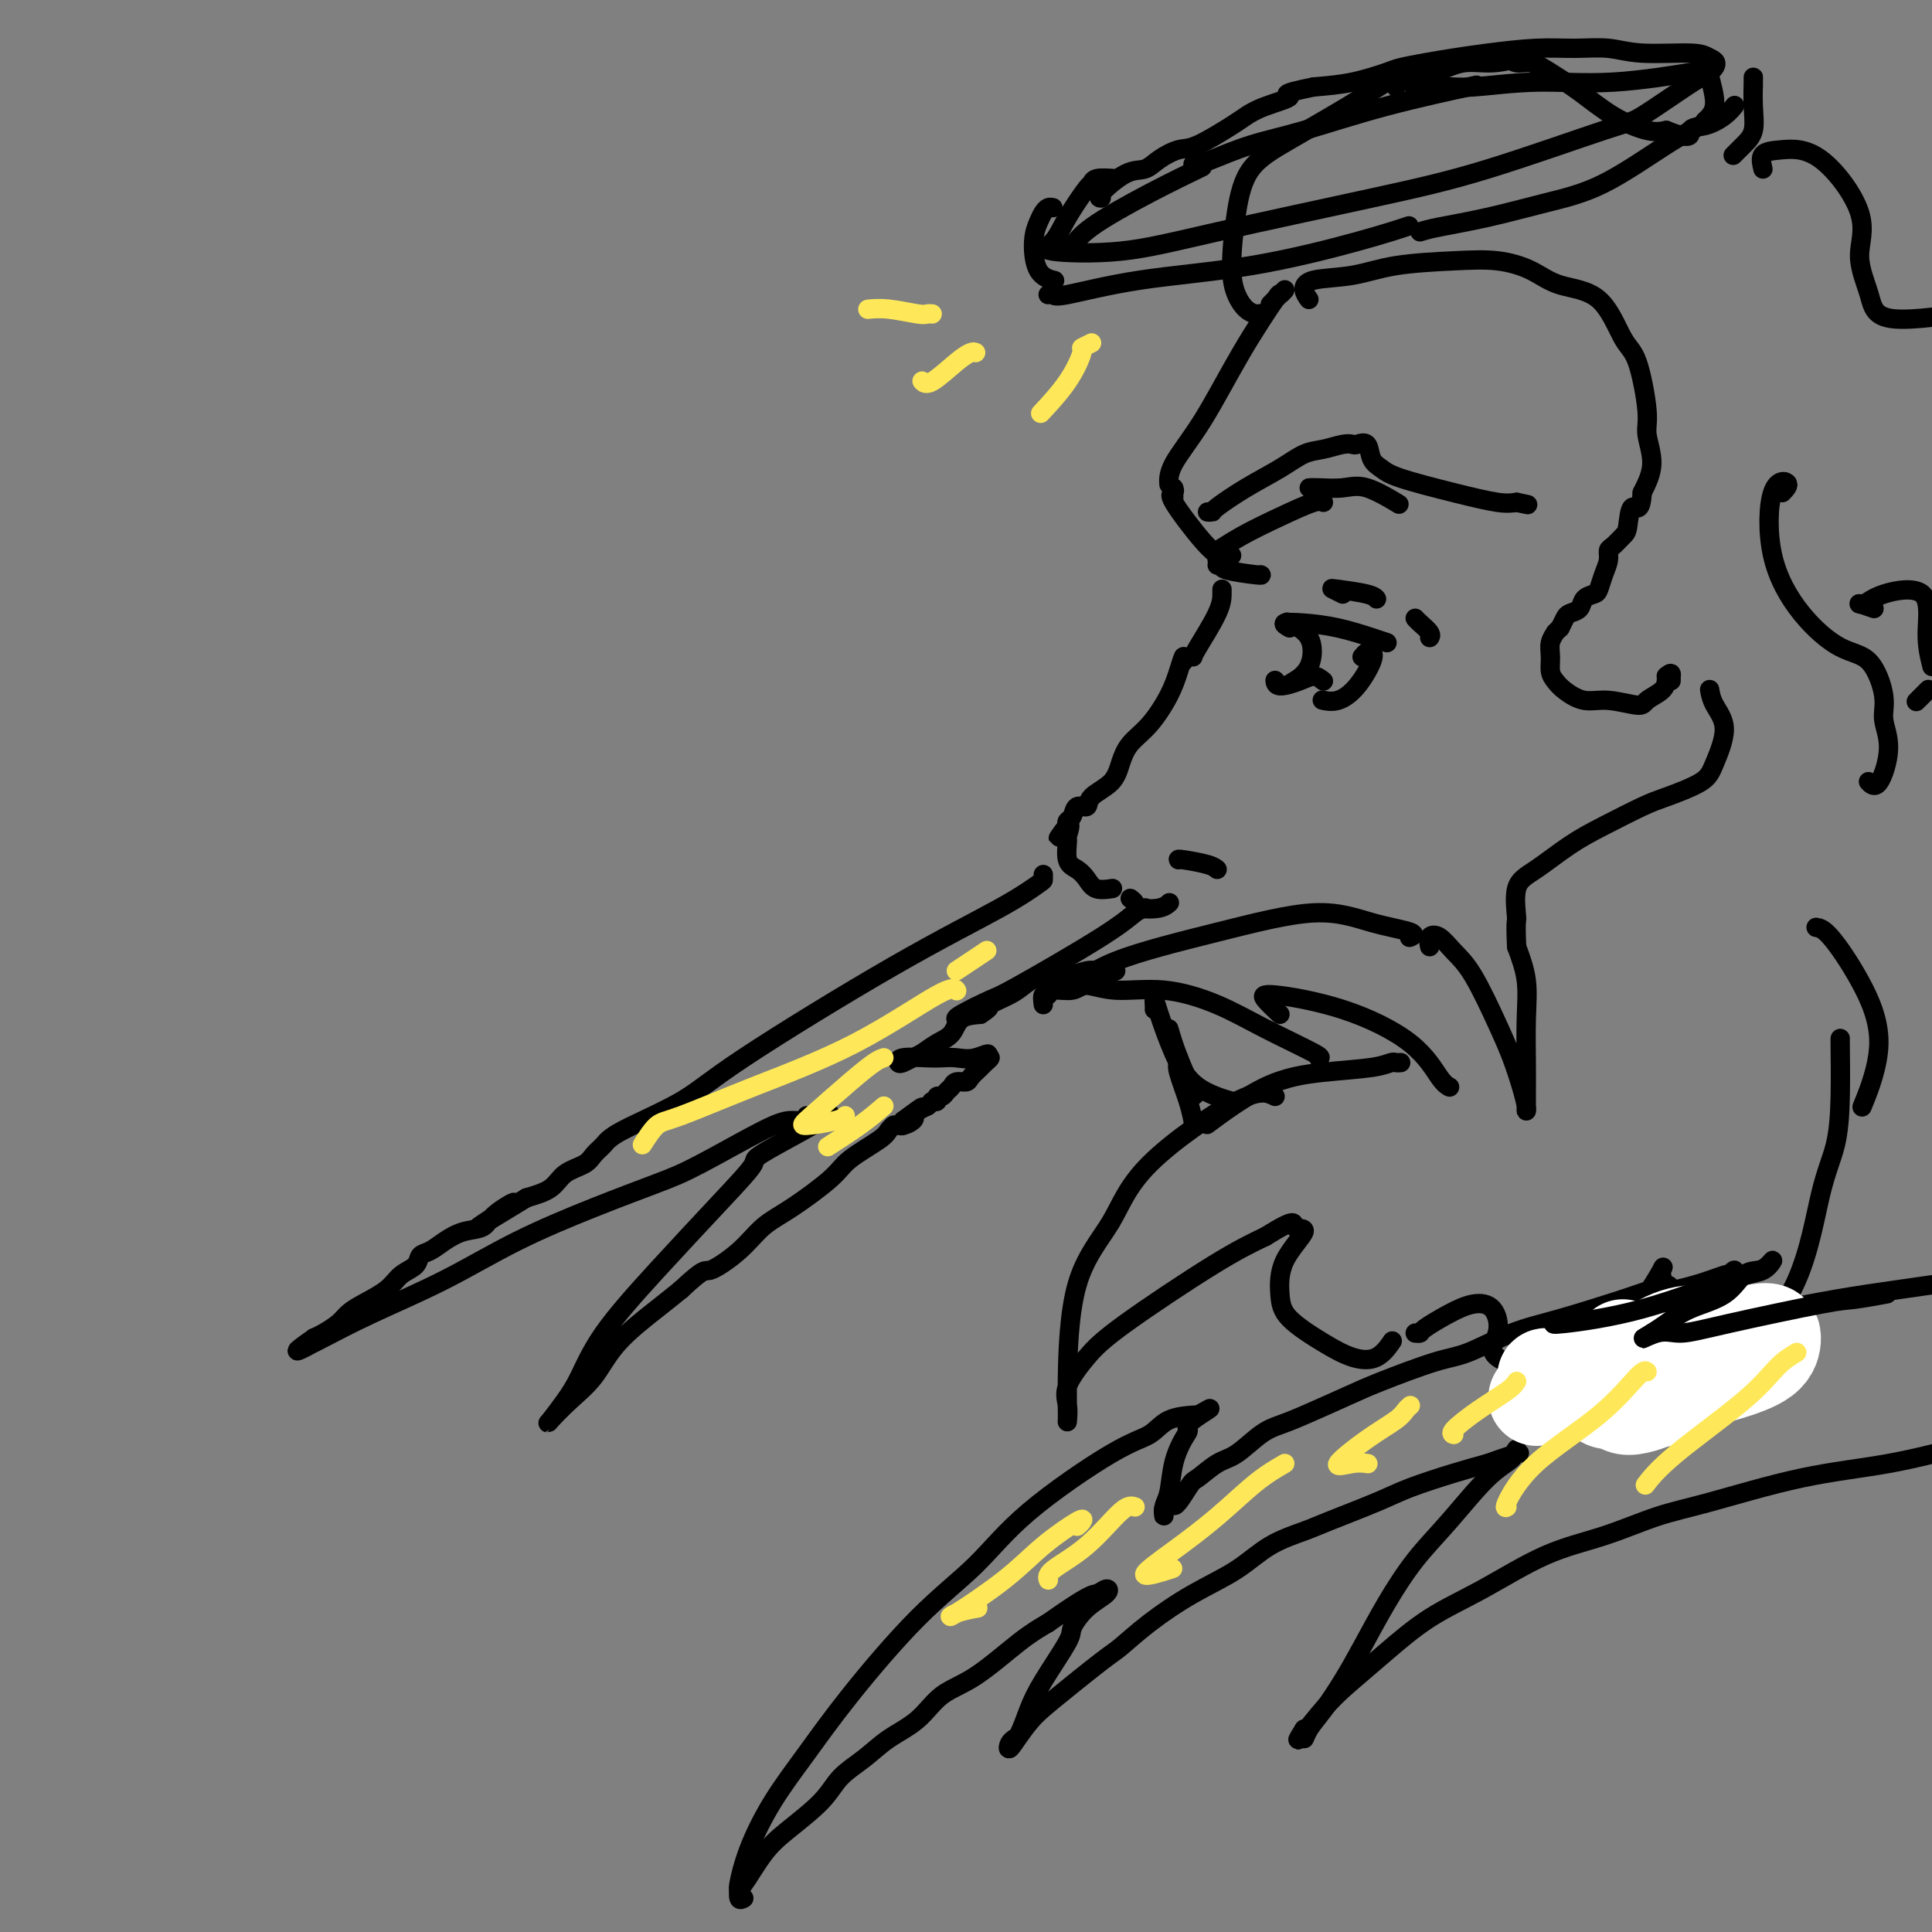 <svg viewBox='0 0 400 400' version='1.1' xmlns='http://www.w3.org/2000/svg' xmlns:xlink='http://www.w3.org/1999/xlink'><rect x="0" y="0" width="400" height="400" fill="#808080" stroke="none"/><g fill='none' stroke='rgb(0,0,0)' stroke-width='4' stroke-linecap='round' stroke-linejoin='round'><path d='M263,63c1.394,-1.414 2.787,-2.829 3,-3c0.213,-0.171 -0.756,0.901 -1,1c-0.244,0.099 0.236,-0.775 -1,1c-1.236,1.775 -4.188,6.199 -7,11c-2.813,4.801 -5.486,9.977 -8,14c-2.514,4.023 -4.869,6.891 -6,9c-1.131,2.109 -1.037,3.460 -1,4c0.037,0.540 0.019,0.270 0,0'/><path d='M243,104c0.011,-0.702 0.023,-1.404 0,-2c-0.023,-0.596 -0.079,-1.085 0,-1c0.079,0.085 0.294,0.744 0,1c-0.294,0.256 -1.098,0.107 0,2c1.098,1.893 4.098,5.827 6,8c1.902,2.173 2.704,2.585 3,3c0.296,0.415 0.084,0.833 0,1c-0.084,0.167 -0.042,0.084 0,0'/><path d='M252,117c0.483,-0.083 0.967,-0.166 1,0c0.033,0.166 -0.383,0.581 1,1c1.383,0.419 4.565,0.844 6,1c1.435,0.156 1.124,0.045 1,0c-0.124,-0.045 -0.062,-0.022 0,0'/><path d='M253,122c0.000,0.166 0.000,0.332 0,1c0.000,0.668 0.000,1.839 -1,4c-1.000,2.161 -3.000,5.313 -4,7c-1.000,1.687 -1.000,1.911 -1,2c-0.000,0.089 0.000,0.045 0,0'/><path d='M245,137c0.077,-0.653 0.155,-1.305 0,-1c-0.155,0.305 -0.542,1.568 -1,3c-0.458,1.432 -0.988,3.034 -2,5c-1.012,1.966 -2.506,4.298 -4,6c-1.494,1.702 -2.987,2.776 -4,4c-1.013,1.224 -1.546,2.599 -2,4c-0.454,1.401 -0.828,2.827 -2,4c-1.172,1.173 -3.141,2.093 -4,3c-0.859,0.907 -0.609,1.801 -1,2c-0.391,0.199 -1.424,-0.297 -2,0c-0.576,0.297 -0.693,1.388 -1,2c-0.307,0.612 -0.802,0.746 -1,1c-0.198,0.254 -0.099,0.627 0,1'/><path d='M221,171c-3.711,5.139 -0.989,0.987 0,0c0.989,-0.987 0.243,1.191 0,2c-0.243,0.809 0.016,0.249 0,1c-0.016,0.751 -0.309,2.814 0,4c0.309,1.186 1.218,1.495 2,2c0.782,0.505 1.436,1.208 2,2c0.564,0.792 1.036,1.675 2,2c0.964,0.325 2.418,0.093 3,0c0.582,-0.093 0.291,-0.046 0,0'/><path d='M234,186c0.415,0.317 0.829,0.635 1,1c0.171,0.365 0.097,0.778 1,1c0.903,0.222 2.781,0.252 4,0c1.219,-0.252 1.777,-0.786 2,-1c0.223,-0.214 0.112,-0.107 0,0'/><path d='M244,178c-0.083,-0.083 -0.167,-0.167 1,0c1.167,0.167 3.583,0.583 5,1c1.417,0.417 1.833,0.833 2,1c0.167,0.167 0.083,0.083 0,0'/><path d='M250,106c0.444,0.018 0.887,0.037 1,0c0.113,-0.037 -0.106,-0.128 1,-1c1.106,-0.872 3.535,-2.525 6,-4c2.465,-1.475 4.965,-2.774 7,-4c2.035,-1.226 3.605,-2.380 5,-3c1.395,-0.620 2.615,-0.704 4,-1c1.385,-0.296 2.933,-0.802 4,-1c1.067,-0.198 1.651,-0.089 2,0c0.349,0.089 0.464,0.158 1,0c0.536,-0.158 1.494,-0.545 2,0c0.506,0.545 0.561,2.020 1,3c0.439,0.980 1.261,1.464 2,2c0.739,0.536 1.394,1.123 4,2c2.606,0.877 7.163,2.044 11,3c3.837,0.956 6.953,1.702 9,2c2.047,0.298 3.023,0.149 4,0'/><path d='M314,104c4.000,0.833 2.000,0.417 0,0'/><path d='M255,115c-1.167,-0.488 -2.334,-0.975 -3,-1c-0.666,-0.025 -0.830,0.414 0,0c0.830,-0.414 2.653,-1.680 5,-3c2.347,-1.320 5.217,-2.694 8,-4c2.783,-1.306 5.480,-2.544 7,-3c1.520,-0.456 1.863,-0.130 2,0c0.137,0.130 0.069,0.065 0,0'/><path d='M272,101c-0.525,0.006 -1.050,0.013 -1,0c0.050,-0.013 0.676,-0.045 2,0c1.324,0.045 3.344,0.167 5,0c1.656,-0.167 2.946,-0.622 5,0c2.054,0.622 4.873,2.321 6,3c1.127,0.679 0.564,0.340 0,0'/><path d='M267,129c-0.429,-0.182 -0.858,-0.364 0,0c0.858,0.364 3.003,1.273 4,3c0.997,1.727 0.845,4.273 0,6c-0.845,1.727 -2.384,2.636 -3,3c-0.616,0.364 -0.308,0.182 0,0'/><path d='M267,130c-0.714,-0.406 -1.427,-0.813 -1,-1c0.427,-0.187 1.996,-0.155 4,0c2.004,0.155 4.444,0.433 7,1c2.556,0.567 5.226,1.422 7,2c1.774,0.578 2.650,0.879 3,1c0.350,0.121 0.175,0.060 0,0'/><path d='M282,136c0.327,-0.396 0.654,-0.792 1,-1c0.346,-0.208 0.712,-0.227 1,0c0.288,0.227 0.497,0.702 0,2c-0.497,1.298 -1.700,3.420 -3,5c-1.300,1.580 -2.696,2.618 -4,3c-1.304,0.382 -2.515,0.109 -3,0c-0.485,-0.109 -0.242,-0.055 0,0'/><path d='M274,141c-0.619,-0.498 -1.238,-0.995 -2,-1c-0.762,-0.005 -1.668,0.483 -3,1c-1.332,0.517 -3.089,1.062 -4,1c-0.911,-0.062 -0.974,-0.732 -1,-1c-0.026,-0.268 -0.013,-0.134 0,0'/><path d='M278,123c-0.793,-0.400 -1.585,-0.801 -2,-1c-0.415,-0.199 -0.451,-0.198 1,0c1.451,0.198 4.391,0.592 6,1c1.609,0.408 1.888,0.831 2,1c0.112,0.169 0.056,0.085 0,0'/><path d='M293,128c0.196,0.226 0.393,0.452 1,1c0.607,0.548 1.625,1.417 2,2c0.375,0.583 0.107,0.881 0,1c-0.107,0.119 -0.054,0.060 0,0'/><path d='M271,62c-0.458,-0.635 -0.916,-1.270 -1,-2c-0.084,-0.730 0.204,-1.556 2,-2c1.796,-0.444 5.098,-0.506 8,-1c2.902,-0.494 5.402,-1.418 9,-2c3.598,-0.582 8.292,-0.821 12,-1c3.708,-0.179 6.428,-0.297 9,0c2.572,0.297 4.996,1.010 7,2c2.004,0.990 3.589,2.257 6,3c2.411,0.743 5.650,0.962 8,3c2.350,2.038 3.812,5.895 5,8c1.188,2.105 2.103,2.459 3,5c0.897,2.541 1.777,7.269 2,10c0.223,2.731 -0.209,3.466 0,5c0.209,1.534 1.060,3.867 1,6c-0.060,2.133 -1.030,4.067 -2,6'/><path d='M340,102c-0.246,4.638 -1.362,2.734 -2,3c-0.638,0.266 -0.797,2.704 -1,4c-0.203,1.296 -0.450,1.452 -1,2c-0.550,0.548 -1.405,1.488 -2,2c-0.595,0.512 -0.932,0.596 -1,1c-0.068,0.404 0.132,1.130 0,2c-0.132,0.870 -0.598,1.886 -1,3c-0.402,1.114 -0.741,2.326 -1,3c-0.259,0.674 -0.436,0.810 -1,1c-0.564,0.190 -1.513,0.435 -2,1c-0.487,0.565 -0.512,1.450 -1,2c-0.488,0.550 -1.439,0.763 -2,1c-0.561,0.237 -0.732,0.496 -1,1c-0.268,0.504 -0.634,1.252 -1,2'/><path d='M323,130c-1.403,1.380 -0.909,0.831 -1,1c-0.091,0.169 -0.766,1.056 -1,2c-0.234,0.944 -0.027,1.945 0,3c0.027,1.055 -0.127,2.162 0,3c0.127,0.838 0.535,1.406 1,2c0.465,0.594 0.987,1.215 2,2c1.013,0.785 2.516,1.735 4,2c1.484,0.265 2.948,-0.156 5,0c2.052,0.156 4.694,0.889 6,1c1.306,0.111 1.278,-0.401 2,-1c0.722,-0.599 2.193,-1.284 3,-2c0.807,-0.716 0.948,-1.462 1,-2c0.052,-0.538 0.015,-0.868 0,-1c-0.015,-0.132 -0.007,-0.066 0,0'/><path d='M345,140c1.155,-1.005 1.041,-0.517 1,0c-0.041,0.517 -0.011,1.062 0,1c0.011,-0.062 0.003,-0.732 0,-1c-0.003,-0.268 -0.002,-0.134 0,0'/><path d='M231,201c-1.947,0.762 -3.893,1.524 -5,2c-1.107,0.476 -1.374,0.665 -2,1c-0.626,0.335 -1.610,0.817 -1,0c0.610,-0.817 2.813,-2.934 8,-5c5.187,-2.066 13.358,-4.081 21,-6c7.642,-1.919 14.755,-3.744 20,-4c5.245,-0.256 8.622,1.055 12,2c3.378,0.945 6.756,1.524 8,2c1.244,0.476 0.356,0.850 0,1c-0.356,0.150 -0.178,0.075 0,0'/><path d='M296,196c-0.159,-0.776 -0.317,-1.553 0,-2c0.317,-0.447 1.110,-0.565 2,0c0.890,0.565 1.877,1.813 3,3c1.123,1.187 2.382,2.314 4,5c1.618,2.686 3.596,6.930 5,10c1.404,3.070 2.232,4.964 3,7c0.768,2.036 1.474,4.213 2,6c0.526,1.787 0.873,3.185 1,4c0.127,0.815 0.034,1.046 0,1c-0.034,-0.046 -0.008,-0.369 0,-1c0.008,-0.631 -0.004,-1.570 0,-3c0.004,-1.430 0.022,-3.352 0,-6c-0.022,-2.648 -0.083,-6.020 0,-9c0.083,-2.980 0.309,-5.566 0,-8c-0.309,-2.434 -1.155,-4.717 -2,-7'/><path d='M314,196c-0.269,-6.147 0.059,-5.014 0,-6c-0.059,-0.986 -0.504,-4.092 0,-6c0.504,-1.908 1.958,-2.618 4,-4c2.042,-1.382 4.673,-3.437 7,-5c2.327,-1.563 4.352,-2.634 7,-4c2.648,-1.366 5.920,-3.025 8,-4c2.080,-0.975 2.967,-1.264 5,-2c2.033,-0.736 5.210,-1.917 7,-3c1.790,-1.083 2.192,-2.066 3,-4c0.808,-1.934 2.021,-4.817 2,-7c-0.021,-2.183 -1.275,-3.665 -2,-5c-0.725,-1.335 -0.921,-2.524 -1,-3c-0.079,-0.476 -0.039,-0.238 0,0'/><path d='M216,208c-0.111,-0.878 -0.222,-1.757 0,-2c0.222,-0.243 0.778,0.149 1,0c0.222,-0.149 0.109,-0.841 1,-1c0.891,-0.159 2.787,0.214 4,0c1.213,-0.214 1.743,-1.014 3,-1c1.257,0.014 3.242,0.841 6,1c2.758,0.159 6.291,-0.350 10,0c3.709,0.350 7.596,1.558 11,3c3.404,1.442 6.325,3.119 10,5c3.675,1.881 8.105,3.968 10,5c1.895,1.032 1.256,1.009 1,1c-0.256,-0.009 -0.128,-0.005 0,0'/><path d='M265,210c-1.172,-1.106 -2.343,-2.213 -3,-3c-0.657,-0.787 -0.799,-1.255 2,-1c2.799,0.255 8.540,1.231 14,3c5.460,1.769 10.639,4.330 14,7c3.361,2.670 4.905,5.450 6,7c1.095,1.550 1.741,1.872 2,2c0.259,0.128 0.129,0.064 0,0'/><path d='M290,220c-0.369,0.025 -0.739,0.049 -1,0c-0.261,-0.049 -0.415,-0.173 -1,0c-0.585,0.173 -1.602,0.643 -4,1c-2.398,0.357 -6.179,0.601 -10,1c-3.821,0.399 -7.683,0.954 -12,3c-4.317,2.046 -9.091,5.585 -11,7c-1.909,1.415 -0.955,0.708 0,0'/><path d='M264,227c-1.533,-0.754 -3.066,-1.507 -8,1c-4.934,2.507 -13.270,8.275 -18,13c-4.730,4.725 -5.856,8.408 -8,12c-2.144,3.592 -5.307,7.094 -7,13c-1.693,5.906 -1.917,14.215 -2,19c-0.083,4.785 -0.025,6.046 0,7c0.025,0.954 0.018,1.600 0,2c-0.018,0.400 -0.047,0.554 0,0c0.047,-0.554 0.169,-1.817 0,-3c-0.169,-1.183 -0.628,-2.287 0,-4c0.628,-1.713 2.344,-4.037 4,-6c1.656,-1.963 3.254,-3.567 8,-7c4.746,-3.433 12.642,-8.695 18,-12c5.358,-3.305 8.179,-4.652 11,-6'/><path d='M262,256c6.901,-4.310 5.655,-2.584 6,-2c0.345,0.584 2.282,0.025 2,1c-0.282,0.975 -2.783,3.483 -4,6c-1.217,2.517 -1.151,5.041 -1,7c0.151,1.959 0.388,3.351 2,5c1.612,1.649 4.601,3.555 7,5c2.399,1.445 4.210,2.429 6,3c1.790,0.571 3.559,0.731 5,0c1.441,-0.731 2.555,-2.352 3,-3c0.445,-0.648 0.223,-0.324 0,0'/><path d='M293,276c0.428,0.038 0.856,0.077 1,0c0.144,-0.077 0.003,-0.269 1,-1c0.997,-0.731 3.133,-2.002 5,-3c1.867,-0.998 3.464,-1.722 5,-2c1.536,-0.278 3.012,-0.110 4,1c0.988,1.110 1.489,3.162 1,5c-0.489,1.838 -1.966,3.462 0,5c1.966,1.538 7.375,2.991 12,3c4.625,0.009 8.464,-1.426 10,-2c1.536,-0.574 0.768,-0.287 0,0'/><path d='M335,281c-0.394,0.088 -0.788,0.176 -1,0c-0.212,-0.176 -0.242,-0.616 0,-1c0.242,-0.384 0.755,-0.713 1,-2c0.245,-1.287 0.223,-3.533 1,-5c0.777,-1.467 2.352,-2.155 4,-4c1.648,-1.845 3.368,-4.847 4,-6c0.632,-1.153 0.175,-0.456 0,0c-0.175,0.456 -0.067,0.671 0,1c0.067,0.329 0.092,0.773 1,4c0.908,3.227 2.697,9.236 3,13c0.303,3.764 -0.880,5.283 -2,7c-1.120,1.717 -2.177,3.634 -3,5c-0.823,1.366 -1.411,2.183 -2,3'/><path d='M341,296c-0.919,2.148 0.284,0.019 2,-2c1.716,-2.019 3.944,-3.929 7,-6c3.056,-2.071 6.938,-4.302 11,-8c4.062,-3.698 8.304,-8.861 11,-15c2.696,-6.139 3.847,-13.253 5,-18c1.153,-4.747 2.309,-7.128 3,-10c0.691,-2.872 0.917,-6.234 1,-10c0.083,-3.766 0.022,-7.937 0,-10c-0.022,-2.063 -0.006,-2.018 0,-2c0.006,0.018 0.003,0.009 0,0'/><path d='M376,192c0.734,0.124 1.467,0.249 3,2c1.533,1.751 3.864,5.129 6,9c2.136,3.871 4.075,8.234 4,13c-0.075,4.766 -2.164,9.933 -3,12c-0.836,2.067 -0.418,1.033 0,0'/><path d='M261,66c0.066,-0.436 0.133,-0.873 0,-1c-0.133,-0.127 -0.464,0.055 -1,0c-0.536,-0.055 -1.276,-0.348 -2,-1c-0.724,-0.652 -1.432,-1.662 -2,-3c-0.568,-1.338 -0.998,-3.003 -1,-6c-0.002,-2.997 0.423,-7.325 1,-11c0.577,-3.675 1.307,-6.698 3,-9c1.693,-2.302 4.349,-3.885 8,-6c3.651,-2.115 8.298,-4.763 12,-7c3.702,-2.237 6.458,-4.064 8,-5c1.542,-0.936 1.869,-0.982 2,-1c0.131,-0.018 0.065,-0.009 0,0'/><path d='M289,18c-0.225,-0.259 -0.451,-0.518 1,-1c1.451,-0.482 4.577,-1.188 7,-2c2.423,-0.812 4.143,-1.730 6,-2c1.857,-0.270 3.851,0.109 6,0c2.149,-0.109 4.453,-0.704 5,-1c0.547,-0.296 -0.663,-0.293 -1,0c-0.337,0.293 0.199,0.875 1,1c0.801,0.125 1.866,-0.208 3,0c1.134,0.208 2.337,0.956 4,2c1.663,1.044 3.786,2.383 6,4c2.214,1.617 4.519,3.512 7,5c2.481,1.488 5.137,2.568 7,3c1.863,0.432 2.931,0.216 4,0'/><path d='M345,27c5.803,2.357 4.809,0.750 5,0c0.191,-0.750 1.567,-0.644 3,-1c1.433,-0.356 2.924,-1.173 4,-2c1.076,-0.827 1.736,-1.665 2,-2c0.264,-0.335 0.132,-0.168 0,0'/><path d='M363,18c0.001,-0.310 0.002,-0.621 0,-1c-0.002,-0.379 -0.006,-0.828 0,-1c0.006,-0.172 0.022,-0.067 0,1c-0.022,1.067 -0.083,3.095 0,5c0.083,1.905 0.311,3.686 0,5c-0.311,1.314 -1.161,2.162 -2,3c-0.839,0.838 -1.668,1.668 -2,2c-0.332,0.332 -0.166,0.166 0,0'/><path d='M365,35c-0.276,-1.168 -0.553,-2.335 0,-3c0.553,-0.665 1.934,-0.826 4,-1c2.066,-0.174 4.816,-0.360 8,2c3.184,2.360 6.801,7.265 8,11c1.199,3.735 -0.019,6.300 0,9c0.019,2.700 1.274,5.535 2,8c0.726,2.465 0.922,4.562 5,5c4.078,0.438 12.039,-0.781 20,-2'/><path d='M369,102c0.728,-0.760 1.456,-1.521 1,-2c-0.456,-0.479 -2.096,-0.677 -3,2c-0.904,2.677 -1.071,8.228 0,13c1.071,4.772 3.382,8.764 6,12c2.618,3.236 5.544,5.716 8,7c2.456,1.284 4.442,1.372 6,3c1.558,1.628 2.687,4.797 3,7c0.313,2.203 -0.190,3.441 0,5c0.190,1.559 1.071,3.438 1,6c-0.071,2.562 -1.096,5.805 -2,7c-0.904,1.195 -1.687,0.341 -2,0c-0.313,-0.341 -0.157,-0.171 0,0'/><path d='M388,126c-1.323,-0.469 -2.646,-0.938 -3,-1c-0.354,-0.062 0.262,0.285 1,0c0.738,-0.285 1.600,-1.200 4,-2c2.400,-0.800 6.338,-1.485 8,0c1.662,1.485 1.046,5.138 1,8c-0.046,2.862 0.477,4.931 1,7'/><path d='M399,143c0.222,-0.222 0.444,-0.444 0,0c-0.444,0.444 -1.556,1.556 -2,2c-0.444,0.444 -0.222,0.222 0,0'/><path d='M239,209c0.013,-0.270 0.026,-0.540 0,-1c-0.026,-0.460 -0.090,-1.111 0,-1c0.090,0.111 0.333,0.983 1,3c0.667,2.017 1.756,5.180 3,8c1.244,2.820 2.643,5.298 5,7c2.357,1.702 5.674,2.629 7,3c1.326,0.371 0.663,0.185 0,0'/><path d='M242,213c0.511,1.756 1.022,3.511 2,6c0.978,2.489 2.422,5.711 3,7c0.578,1.289 0.289,0.644 0,0'/><path d='M244,219c0.053,0.346 0.105,0.692 0,1c-0.105,0.308 -0.368,0.577 0,2c0.368,1.423 1.368,3.998 2,6c0.632,2.002 0.895,3.429 1,4c0.105,0.571 0.053,0.285 0,0'/><path d='M216,182c0.003,-0.530 0.007,-1.060 0,-1c-0.007,0.060 -0.023,0.710 0,1c0.023,0.290 0.086,0.221 -1,1c-1.086,0.779 -3.320,2.407 -8,5c-4.680,2.593 -11.806,6.151 -22,12c-10.194,5.849 -23.456,13.990 -31,19c-7.544,5.010 -9.370,6.890 -13,9c-3.630,2.110 -9.063,4.451 -12,6c-2.937,1.549 -3.379,2.305 -4,3c-0.621,0.695 -1.420,1.327 -2,2c-0.580,0.673 -0.939,1.387 -2,2c-1.061,0.613 -2.824,1.127 -4,2c-1.176,0.873 -1.765,2.107 -3,3c-1.235,0.893 -3.118,1.447 -5,2'/><path d='M109,248c-17.373,10.649 -7.305,4.271 -4,2c3.305,-2.271 -0.153,-0.433 -2,1c-1.847,1.433 -2.082,2.463 -3,3c-0.918,0.537 -2.520,0.581 -4,1c-1.480,0.419 -2.837,1.214 -4,2c-1.163,0.786 -2.133,1.564 -3,2c-0.867,0.436 -1.632,0.529 -2,1c-0.368,0.471 -0.339,1.319 -1,2c-0.661,0.681 -2.010,1.193 -3,2c-0.990,0.807 -1.620,1.908 -3,3c-1.380,1.092 -3.511,2.177 -5,3c-1.489,0.823 -2.337,1.386 -3,2c-0.663,0.614 -1.140,1.281 -2,2c-0.860,0.719 -2.103,1.491 -3,2c-0.897,0.509 -1.449,0.754 -2,1'/><path d='M65,277c-6.804,4.712 -1.814,1.993 0,1c1.814,-0.993 0.452,-0.258 0,0c-0.452,0.258 0.008,0.041 2,-1c1.992,-1.041 5.518,-2.905 10,-5c4.482,-2.095 9.919,-4.423 15,-7c5.081,-2.577 9.804,-5.405 15,-8c5.196,-2.595 10.865,-4.959 16,-7c5.135,-2.041 9.738,-3.761 13,-5c3.262,-1.239 5.185,-1.997 9,-4c3.815,-2.003 9.521,-5.252 13,-7c3.479,-1.748 4.731,-1.996 6,-2c1.269,-0.004 2.557,0.236 3,0c0.443,-0.236 0.042,-0.948 0,-1c-0.042,-0.052 0.274,0.557 0,1c-0.274,0.443 -1.137,0.722 -2,1'/><path d='M165,233c14.799,-6.062 1.796,0.784 -4,4c-5.796,3.216 -4.385,2.803 -5,4c-0.615,1.197 -3.255,4.002 -7,8c-3.745,3.998 -8.593,9.187 -13,14c-4.407,4.813 -8.371,9.251 -11,13c-2.629,3.749 -3.923,6.811 -5,9c-1.077,2.189 -1.937,3.505 -3,5c-1.063,1.495 -2.329,3.169 -3,4c-0.671,0.831 -0.746,0.820 0,0c0.746,-0.820 2.313,-2.449 4,-4c1.687,-1.551 3.493,-3.024 5,-5c1.507,-1.976 2.713,-4.455 5,-7c2.287,-2.545 5.653,-5.156 8,-7c2.347,-1.844 3.673,-2.922 5,-4'/><path d='M141,267c5.235,-4.910 4.824,-3.685 6,-4c1.176,-0.315 3.939,-2.169 6,-4c2.061,-1.831 3.421,-3.639 5,-5c1.579,-1.361 3.379,-2.277 6,-4c2.621,-1.723 6.065,-4.255 8,-6c1.935,-1.745 2.361,-2.702 4,-4c1.639,-1.298 4.491,-2.936 6,-4c1.509,-1.064 1.675,-1.553 2,-2c0.325,-0.447 0.809,-0.851 1,-1c0.191,-0.149 0.090,-0.043 0,0c-0.090,0.043 -0.168,0.022 0,0c0.168,-0.022 0.584,-0.044 1,0c0.416,0.044 0.833,0.156 1,0c0.167,-0.156 0.083,-0.578 0,-1'/><path d='M187,232c7.279,-5.427 2.478,-1.496 1,0c-1.478,1.496 0.367,0.556 1,0c0.633,-0.556 0.055,-0.726 0,-1c-0.055,-0.274 0.413,-0.650 1,-1c0.587,-0.350 1.294,-0.675 2,-1'/><path d='M192,229c0.936,-0.708 0.775,-0.977 1,-1c0.225,-0.023 0.834,0.201 1,0c0.166,-0.201 -0.111,-0.828 0,-1c0.111,-0.172 0.611,0.112 1,0c0.389,-0.112 0.666,-0.620 1,-1c0.334,-0.380 0.723,-0.630 1,-1c0.277,-0.370 0.441,-0.858 1,-1c0.559,-0.142 1.513,0.063 2,0c0.487,-0.063 0.506,-0.395 1,-1c0.494,-0.605 1.462,-1.482 2,-2c0.538,-0.518 0.645,-0.678 1,-1c0.355,-0.322 0.959,-0.806 1,-1c0.041,-0.194 -0.479,-0.097 -1,0'/><path d='M204,219c1.605,-1.547 -0.383,-0.416 -2,0c-1.617,0.416 -2.865,0.115 -4,0c-1.135,-0.115 -2.158,-0.044 -3,0c-0.842,0.044 -1.501,0.061 -3,0c-1.499,-0.061 -3.836,-0.201 -5,0c-1.164,0.201 -1.155,0.741 -1,1c0.155,0.259 0.454,0.236 1,0c0.546,-0.236 1.338,-0.687 2,-1c0.662,-0.313 1.194,-0.490 2,-1c0.806,-0.510 1.886,-1.353 3,-2c1.114,-0.647 2.261,-1.097 3,-2c0.739,-0.903 1.068,-2.258 2,-3c0.932,-0.742 2.466,-0.871 4,-1'/><path d='M203,210c2.723,-1.748 1.529,-1.617 2,-2c0.471,-0.383 2.607,-1.278 4,-2c1.393,-0.722 2.043,-1.269 3,-2c0.957,-0.731 2.222,-1.646 4,-2c1.778,-0.354 4.070,-0.147 5,0c0.930,0.147 0.497,0.235 1,0c0.503,-0.235 1.943,-0.794 3,-1c1.057,-0.206 1.731,-0.059 2,0c0.269,0.059 0.135,0.029 0,0'/><path d='M231,37c-1.580,-0.122 -3.160,-0.244 -4,0c-0.840,0.244 -0.940,0.853 -1,1c-0.060,0.147 -0.081,-0.168 -1,1c-0.919,1.168 -2.735,3.821 -4,6c-1.265,2.179 -1.978,3.886 -3,5c-1.022,1.114 -2.351,1.636 0,2c2.351,0.364 8.384,0.570 14,0c5.616,-0.570 10.815,-1.917 20,-4c9.185,-2.083 22.358,-4.904 32,-7c9.642,-2.096 15.755,-3.468 24,-6c8.245,-2.532 18.622,-6.225 24,-8c5.378,-1.775 5.756,-1.632 8,-3c2.244,-1.368 6.356,-4.248 9,-6c2.644,-1.752 3.822,-2.376 5,-3'/><path d='M354,15c2.270,-2.007 0.945,-2.523 0,-3c-0.945,-0.477 -1.511,-0.913 -4,-1c-2.489,-0.087 -6.902,0.176 -10,0c-3.098,-0.176 -4.883,-0.790 -7,-1c-2.117,-0.210 -4.567,-0.015 -7,0c-2.433,0.015 -4.847,-0.150 -8,0c-3.153,0.150 -7.043,0.617 -10,1c-2.957,0.383 -4.980,0.684 -7,1c-2.020,0.316 -4.036,0.648 -6,1c-1.964,0.352 -3.877,0.723 -5,1c-1.123,0.277 -1.456,0.459 -3,1c-1.544,0.541 -4.298,1.440 -7,2c-2.702,0.560 -5.351,0.780 -8,1'/><path d='M272,18c-8.004,1.598 -5.016,1.591 -5,2c0.016,0.409 -2.942,1.232 -5,2c-2.058,0.768 -3.215,1.479 -4,2c-0.785,0.521 -1.196,0.851 -3,2c-1.804,1.149 -5.001,3.117 -7,4c-1.999,0.883 -2.799,0.681 -4,1c-1.201,0.319 -2.801,1.157 -4,2c-1.199,0.843 -1.995,1.690 -3,2c-1.005,0.310 -2.218,0.083 -4,1c-1.782,0.917 -4.134,2.978 -5,4c-0.866,1.022 -0.248,1.006 0,1c0.248,-0.006 0.124,-0.003 0,0'/><path d='M218,43c-0.331,-0.073 -0.662,-0.146 -1,0c-0.338,0.146 -0.682,0.512 -1,1c-0.318,0.488 -0.610,1.098 -1,2c-0.390,0.902 -0.878,2.098 -1,4c-0.122,1.902 0.121,4.512 1,6c0.879,1.488 2.394,1.854 3,2c0.606,0.146 0.303,0.073 0,0'/><path d='M217,61c0.393,-0.076 0.786,-0.152 1,0c0.214,0.152 0.247,0.531 3,0c2.753,-0.531 8.224,-1.971 15,-3c6.776,-1.029 14.858,-1.647 23,-3c8.142,-1.353 16.346,-3.441 22,-5c5.654,-1.559 8.758,-2.588 10,-3c1.242,-0.412 0.621,-0.206 0,0'/><path d='M294,48c0.849,-0.270 1.698,-0.540 4,-1c2.302,-0.460 6.057,-1.112 10,-2c3.943,-0.888 8.073,-2.014 12,-3c3.927,-0.986 7.651,-1.831 12,-4c4.349,-2.169 9.325,-5.661 13,-8c3.675,-2.339 6.050,-3.525 7,-4c0.950,-0.475 0.475,-0.237 0,0'/><path d='M354,15c-0.136,-0.061 -0.271,-0.121 0,1c0.271,1.121 0.949,3.424 1,5c0.051,1.576 -0.525,2.424 -1,3c-0.475,0.576 -0.850,0.879 -1,1c-0.150,0.121 -0.075,0.061 0,0'/><path d='M223,52c-0.913,0.038 -1.826,0.076 -2,0c-0.174,-0.076 0.393,-0.266 1,-1c0.607,-0.734 1.256,-2.011 4,-4c2.744,-1.989 7.585,-4.689 12,-7c4.415,-2.311 8.404,-4.232 10,-5c1.596,-0.768 0.798,-0.384 0,0'/><path d='M247,34c0.263,0.038 0.527,0.076 1,0c0.473,-0.076 1.156,-0.266 3,-1c1.844,-0.734 4.851,-2.012 8,-3c3.149,-0.988 6.442,-1.688 11,-3c4.558,-1.312 10.381,-3.238 17,-5c6.619,-1.762 14.034,-3.361 17,-4c2.966,-0.639 1.483,-0.320 0,0'/><path d='M293,19c2.155,-0.457 4.310,-0.915 6,-1c1.690,-0.085 2.914,0.201 6,0c3.086,-0.201 8.033,-0.889 13,-1c4.967,-0.111 9.953,0.355 16,0c6.047,-0.355 13.156,-1.530 16,-2c2.844,-0.470 1.422,-0.235 0,0'/><path d='M198,211c0.053,0.028 0.107,0.055 0,0c-0.107,-0.055 -0.373,-0.193 1,-1c1.373,-0.807 4.386,-2.283 6,-3c1.614,-0.717 1.830,-0.676 6,-3c4.170,-2.324 12.293,-7.015 17,-10c4.707,-2.985 5.998,-4.265 7,-5c1.002,-0.735 1.715,-0.924 2,-1c0.285,-0.076 0.143,-0.038 0,0'/><path d='M153,391c0.032,-0.035 0.064,-0.070 0,0c-0.064,0.070 -0.223,0.243 0,-1c0.223,-1.243 0.827,-3.904 2,-7c1.173,-3.096 2.916,-6.627 5,-10c2.084,-3.373 4.511,-6.587 7,-10c2.489,-3.413 5.042,-7.026 9,-12c3.958,-4.974 9.322,-11.309 14,-16c4.678,-4.691 8.672,-7.736 12,-11c3.328,-3.264 5.992,-6.745 11,-11c5.008,-4.255 12.361,-9.284 17,-12c4.639,-2.716 6.563,-3.120 8,-4c1.437,-0.880 2.387,-2.237 4,-3c1.613,-0.763 3.889,-0.932 5,-1c1.111,-0.068 1.055,-0.034 1,0'/><path d='M248,293c5.240,-2.972 0.841,-0.402 -1,1c-1.841,1.402 -1.124,1.634 -1,2c0.124,0.366 -0.345,0.864 -1,2c-0.655,1.136 -1.498,2.911 -2,5c-0.502,2.089 -0.665,4.494 -1,6c-0.335,1.506 -0.842,2.115 -1,3c-0.158,0.885 0.034,2.046 0,2c-0.034,-0.046 -0.296,-1.299 0,-2c0.296,-0.701 1.148,-0.851 2,-1'/><path d='M243,311c-0.163,2.182 1.930,-1.362 3,-3c1.070,-1.638 1.118,-1.370 2,-2c0.882,-0.630 2.597,-2.159 4,-3c1.403,-0.841 2.493,-0.995 4,-2c1.507,-1.005 3.432,-2.862 5,-4c1.568,-1.138 2.778,-1.559 4,-2c1.222,-0.441 2.455,-0.903 5,-2c2.545,-1.097 6.404,-2.829 9,-4c2.596,-1.171 3.931,-1.782 7,-3c3.069,-1.218 7.872,-3.042 11,-4c3.128,-0.958 4.581,-1.051 7,-2c2.419,-0.949 5.805,-2.756 9,-4c3.195,-1.244 6.199,-1.927 10,-3c3.801,-1.073 8.401,-2.537 13,-4'/><path d='M336,269c12.751,-4.447 9.128,-2.563 9,-2c-0.128,0.563 3.237,-0.193 6,-1c2.763,-0.807 4.923,-1.665 6,-2c1.077,-0.335 1.072,-0.148 1,0c-0.072,0.148 -0.209,0.257 0,0c0.209,-0.257 0.766,-0.881 1,-1c0.234,-0.119 0.145,0.266 -1,1c-1.145,0.734 -3.346,1.816 -6,3c-2.654,1.184 -5.759,2.471 -8,4c-2.241,1.529 -3.617,3.299 -5,5c-1.383,1.701 -2.773,3.332 -4,5c-1.227,1.668 -2.292,3.372 -3,4c-0.708,0.628 -1.059,0.179 -1,0c0.059,-0.179 0.530,-0.090 1,0'/><path d='M332,285c-0.149,1.424 5.479,-2.017 9,-4c3.521,-1.983 4.937,-2.510 9,-4c4.063,-1.490 10.774,-3.943 14,-5c3.226,-1.057 2.968,-0.716 5,-1c2.032,-0.284 6.355,-1.192 11,-2c4.645,-0.808 9.613,-1.517 13,-2c3.387,-0.483 5.194,-0.742 7,-1'/><path d='M154,393c-0.418,0.237 -0.835,0.474 -1,0c-0.165,-0.474 -0.077,-1.658 0,-2c0.077,-0.342 0.143,0.159 1,-1c0.857,-1.159 2.504,-3.979 4,-6c1.496,-2.021 2.842,-3.244 5,-5c2.158,-1.756 5.129,-4.047 7,-6c1.871,-1.953 2.641,-3.569 4,-5c1.359,-1.431 3.307,-2.676 5,-4c1.693,-1.324 3.130,-2.728 5,-4c1.870,-1.272 4.172,-2.413 6,-4c1.828,-1.587 3.181,-3.621 5,-5c1.819,-1.379 4.105,-2.102 7,-4c2.895,-1.898 6.399,-4.971 9,-7c2.601,-2.029 4.301,-3.015 6,-4'/><path d='M217,336c8.810,-6.241 9.334,-5.844 10,-6c0.666,-0.156 1.475,-0.864 2,-1c0.525,-0.136 0.765,0.300 0,1c-0.765,0.700 -2.537,1.662 -4,3c-1.463,1.338 -2.618,3.050 -3,4c-0.382,0.950 0.010,1.139 -1,3c-1.010,1.861 -3.420,5.396 -5,8c-1.580,2.604 -2.329,4.278 -3,6c-0.671,1.722 -1.262,3.493 -2,5c-0.738,1.507 -1.622,2.752 -2,3c-0.378,0.248 -0.251,-0.501 0,-1c0.251,-0.499 0.625,-0.750 1,-1'/><path d='M210,360c-2.391,4.431 0.131,0.508 2,-2c1.869,-2.508 3.084,-3.601 6,-6c2.916,-2.399 7.535,-6.104 10,-8c2.465,-1.896 2.778,-1.985 4,-3c1.222,-1.015 3.352,-2.958 6,-5c2.648,-2.042 5.812,-4.183 9,-6c3.188,-1.817 6.400,-3.309 9,-5c2.600,-1.691 4.589,-3.583 7,-5c2.411,-1.417 5.245,-2.361 7,-3c1.755,-0.639 2.432,-0.972 5,-2c2.568,-1.028 7.029,-2.750 10,-4c2.971,-1.250 4.454,-2.029 7,-3c2.546,-0.971 6.156,-2.135 9,-3c2.844,-0.865 4.922,-1.433 7,-2'/><path d='M308,303c8.318,-2.999 6.615,-1.995 6,-2c-0.615,-0.005 -0.140,-1.019 0,-1c0.140,0.019 -0.054,1.071 -1,2c-0.946,0.929 -2.644,1.734 -5,4c-2.356,2.266 -5.371,5.994 -8,9c-2.629,3.006 -4.871,5.290 -7,8c-2.129,2.710 -4.146,5.845 -6,9c-1.854,3.155 -3.544,6.329 -5,9c-1.456,2.671 -2.677,4.840 -4,7c-1.323,2.160 -2.746,4.311 -4,6c-1.254,1.689 -2.338,2.916 -3,4c-0.662,1.084 -0.904,2.024 -1,2c-0.096,-0.024 -0.048,-1.012 0,-2'/><path d='M270,358c-3.219,5.088 0.233,0.307 3,-3c2.767,-3.307 4.850,-5.140 7,-7c2.150,-1.860 4.366,-3.746 7,-6c2.634,-2.254 5.685,-4.876 9,-7c3.315,-2.124 6.893,-3.749 11,-6c4.107,-2.251 8.744,-5.128 13,-7c4.256,-1.872 8.132,-2.741 12,-4c3.868,-1.259 7.727,-2.909 11,-4c3.273,-1.091 5.960,-1.622 11,-3c5.040,-1.378 12.434,-3.602 19,-5c6.566,-1.398 12.305,-1.971 18,-3c5.695,-1.029 11.348,-2.515 17,-4'/></g>
<g fill='none' stroke='rgb(255,255,255)' stroke-width='20' stroke-linecap='round' stroke-linejoin='round'><path d='M336,279c0.222,0.733 0.444,1.467 0,2c-0.444,0.533 -1.556,0.867 -2,1c-0.444,0.133 -0.222,0.067 0,0'/><path d='M330,283c-2.388,0.843 -4.777,1.687 -6,2c-1.223,0.313 -1.281,0.096 -2,0c-0.719,-0.096 -2.101,-0.072 -2,0c0.101,0.072 1.684,0.191 4,0c2.316,-0.191 5.364,-0.690 7,-1c1.636,-0.310 1.861,-0.429 3,-1c1.139,-0.571 3.191,-1.594 4,-2c0.809,-0.406 0.376,-0.196 0,0c-0.376,0.196 -0.696,0.379 -1,1c-0.304,0.621 -0.592,1.678 -1,3c-0.408,1.322 -0.935,2.907 -1,4c-0.065,1.093 0.333,1.695 1,2c0.667,0.305 1.603,0.313 3,0c1.397,-0.313 3.256,-0.947 5,-2c1.744,-1.053 3.372,-2.527 5,-4'/><path d='M349,285c1.922,-1.485 1.726,-2.196 2,-3c0.274,-0.804 1.017,-1.699 1,-2c-0.017,-0.301 -0.793,-0.006 -2,0c-1.207,0.006 -2.846,-0.275 -5,1c-2.154,1.275 -4.823,4.107 -6,6c-1.177,1.893 -0.861,2.846 1,3c1.861,0.154 5.268,-0.492 8,-2c2.732,-1.508 4.790,-3.877 6,-6c1.210,-2.123 1.571,-4.000 1,-5c-0.571,-1.000 -2.074,-1.122 -4,-1c-1.926,0.122 -4.276,0.489 -7,2c-2.724,1.511 -5.823,4.168 -8,6c-2.177,1.832 -3.432,2.839 -4,4c-0.568,1.161 -0.448,2.474 3,2c3.448,-0.474 10.224,-2.737 17,-5'/><path d='M352,285c5.229,-1.618 8.302,-4.164 10,-6c1.698,-1.836 2.022,-2.961 2,-3c-0.022,-0.039 -0.390,1.007 -1,2c-0.610,0.993 -1.464,1.933 -3,3c-1.536,1.067 -3.756,2.263 -5,3c-1.244,0.737 -1.512,1.017 -1,1c0.512,-0.017 1.805,-0.329 4,-1c2.195,-0.671 5.293,-1.699 7,-3c1.707,-1.301 2.024,-2.873 2,-4c-0.024,-1.127 -0.388,-1.807 -4,-1c-3.612,0.807 -10.473,3.102 -15,5c-4.527,1.898 -6.722,3.399 -8,4c-1.278,0.601 -1.639,0.300 -2,0'/><path d='M338,285c-3.572,1.161 1.999,0.063 7,-2c5.001,-2.063 9.433,-5.092 9,-6c-0.433,-0.908 -5.732,0.304 -8,1c-2.268,0.696 -1.505,0.877 -4,2c-2.495,1.123 -8.249,3.187 -13,5c-4.751,1.813 -8.500,3.375 -10,4c-1.500,0.625 -0.750,0.312 0,0'/></g>
<g fill='none' stroke='rgb(0,0,0)' stroke-width='4' stroke-linecap='round' stroke-linejoin='round'><path d='M324,274c-0.444,-0.003 -0.888,-0.007 -1,0c-0.112,0.007 0.107,0.023 0,0c-0.107,-0.023 -0.541,-0.085 -1,0c-0.459,0.085 -0.942,0.316 2,0c2.942,-0.316 9.308,-1.178 16,-3c6.692,-1.822 13.711,-4.604 18,-6c4.289,-1.396 5.848,-1.407 7,-2c1.152,-0.593 1.897,-1.768 2,-2c0.103,-0.232 -0.435,0.479 -1,1c-0.565,0.521 -1.155,0.853 -2,1c-0.845,0.147 -1.945,0.108 -3,1c-1.055,0.892 -2.066,2.713 -4,4c-1.934,1.287 -4.790,2.039 -7,3c-2.210,0.961 -3.774,2.132 -5,3c-1.226,0.868 -2.113,1.434 -3,2'/><path d='M342,276c-3.858,2.305 -1.004,0.566 1,0c2.004,-0.566 3.158,0.041 5,0c1.842,-0.041 4.372,-0.729 10,-2c5.628,-1.271 14.354,-3.124 19,-4c4.646,-0.876 5.212,-0.774 7,-1c1.788,-0.226 4.796,-0.779 6,-1c1.204,-0.221 0.602,-0.111 0,0'/></g>
<g fill='none' stroke='rgb(254,232,89)' stroke-width='4' stroke-linecap='round' stroke-linejoin='round'><path d='M223,316c0.367,-0.313 0.735,-0.625 1,-1c0.265,-0.375 0.428,-0.811 -1,0c-1.428,0.811 -4.449,2.869 -7,5c-2.551,2.131 -4.634,4.336 -8,7c-3.366,2.664 -8.016,5.786 -10,7c-1.984,1.214 -1.303,0.519 0,0c1.303,-0.519 3.230,-0.863 4,-1c0.770,-0.137 0.385,-0.069 0,0'/><path d='M235,312c-0.679,-0.234 -1.359,-0.469 -3,1c-1.641,1.469 -4.244,4.641 -7,7c-2.756,2.359 -5.665,3.904 -7,5c-1.335,1.096 -1.096,1.742 -1,2c0.096,0.258 0.048,0.129 0,0'/><path d='M266,303c-1.844,1.068 -3.687,2.135 -6,4c-2.313,1.865 -5.095,4.527 -8,7c-2.905,2.473 -5.933,4.756 -9,7c-3.067,2.244 -6.172,4.450 -6,5c0.172,0.550 3.621,-0.557 5,-1c1.379,-0.443 0.690,-0.221 0,0'/><path d='M292,291c-0.325,0.277 -0.649,0.554 -1,1c-0.351,0.446 -0.728,1.062 -2,2c-1.272,0.938 -3.440,2.199 -6,4c-2.560,1.801 -5.511,4.143 -6,5c-0.489,0.857 1.484,0.231 3,0c1.516,-0.231 2.576,-0.066 3,0c0.424,0.066 0.212,0.033 0,0'/><path d='M314,286c-0.317,0.506 -0.635,1.011 -2,2c-1.365,0.989 -3.778,2.461 -6,4c-2.222,1.539 -4.252,3.145 -5,4c-0.748,0.855 -0.214,0.959 0,1c0.214,0.041 0.107,0.021 0,0'/><path d='M341,284c-0.285,-0.243 -0.570,-0.485 -2,1c-1.430,1.485 -4.005,4.699 -8,8c-3.995,3.301 -9.411,6.689 -13,10c-3.589,3.311 -5.351,6.545 -6,8c-0.649,1.455 -0.185,1.130 0,1c0.185,-0.130 0.093,-0.065 0,0'/><path d='M372,280c-1.274,0.761 -2.549,1.522 -4,3c-1.451,1.478 -3.080,3.675 -7,7c-3.920,3.325 -10.132,7.780 -14,11c-3.868,3.220 -5.391,5.206 -6,6c-0.609,0.794 -0.305,0.397 0,0'/><path d='M133,237c1.021,-1.594 2.042,-3.188 3,-4c0.958,-0.812 1.854,-0.841 5,-2c3.146,-1.159 8.542,-3.449 15,-6c6.458,-2.551 13.978,-5.364 21,-9c7.022,-3.636 13.544,-8.094 17,-10c3.456,-1.906 3.844,-1.259 4,-1c0.156,0.259 0.078,0.129 0,0'/><path d='M183,219c-0.502,0.164 -1.004,0.328 -2,1c-0.996,0.672 -2.488,1.851 -5,4c-2.512,2.149 -6.046,5.269 -8,7c-1.954,1.731 -2.328,2.072 -1,2c1.328,-0.072 4.357,-0.558 6,-1c1.643,-0.442 1.898,-0.841 2,-1c0.102,-0.159 0.051,-0.080 0,0'/><path d='M183,229c-1.444,1.244 -2.889,2.489 -5,4c-2.111,1.511 -4.889,3.289 -6,4c-1.111,0.711 -0.556,0.356 0,0'/><path d='M198,201c0.933,-0.622 1.867,-1.244 3,-2c1.133,-0.756 2.467,-1.644 3,-2c0.533,-0.356 0.267,-0.178 0,0'/><path d='M193,65c-0.346,-0.030 -0.692,-0.061 -1,0c-0.308,0.061 -0.577,0.212 -2,0c-1.423,-0.212 -3.998,-0.788 -6,-1c-2.002,-0.212 -3.429,-0.061 -4,0c-0.571,0.061 -0.285,0.030 0,0'/><path d='M202,73c-0.219,-0.105 -0.437,-0.211 -1,0c-0.563,0.211 -1.470,0.737 -3,2c-1.530,1.263 -3.681,3.263 -5,4c-1.319,0.737 -1.805,0.211 -2,0c-0.195,-0.211 -0.097,-0.105 0,0'/><path d='M226,71c-0.896,0.443 -1.793,0.887 -2,1c-0.207,0.113 0.274,-0.104 0,1c-0.274,1.104 -1.305,3.528 -3,6c-1.695,2.472 -4.056,4.992 -5,6c-0.944,1.008 -0.472,0.504 0,0'/></g>
</svg>